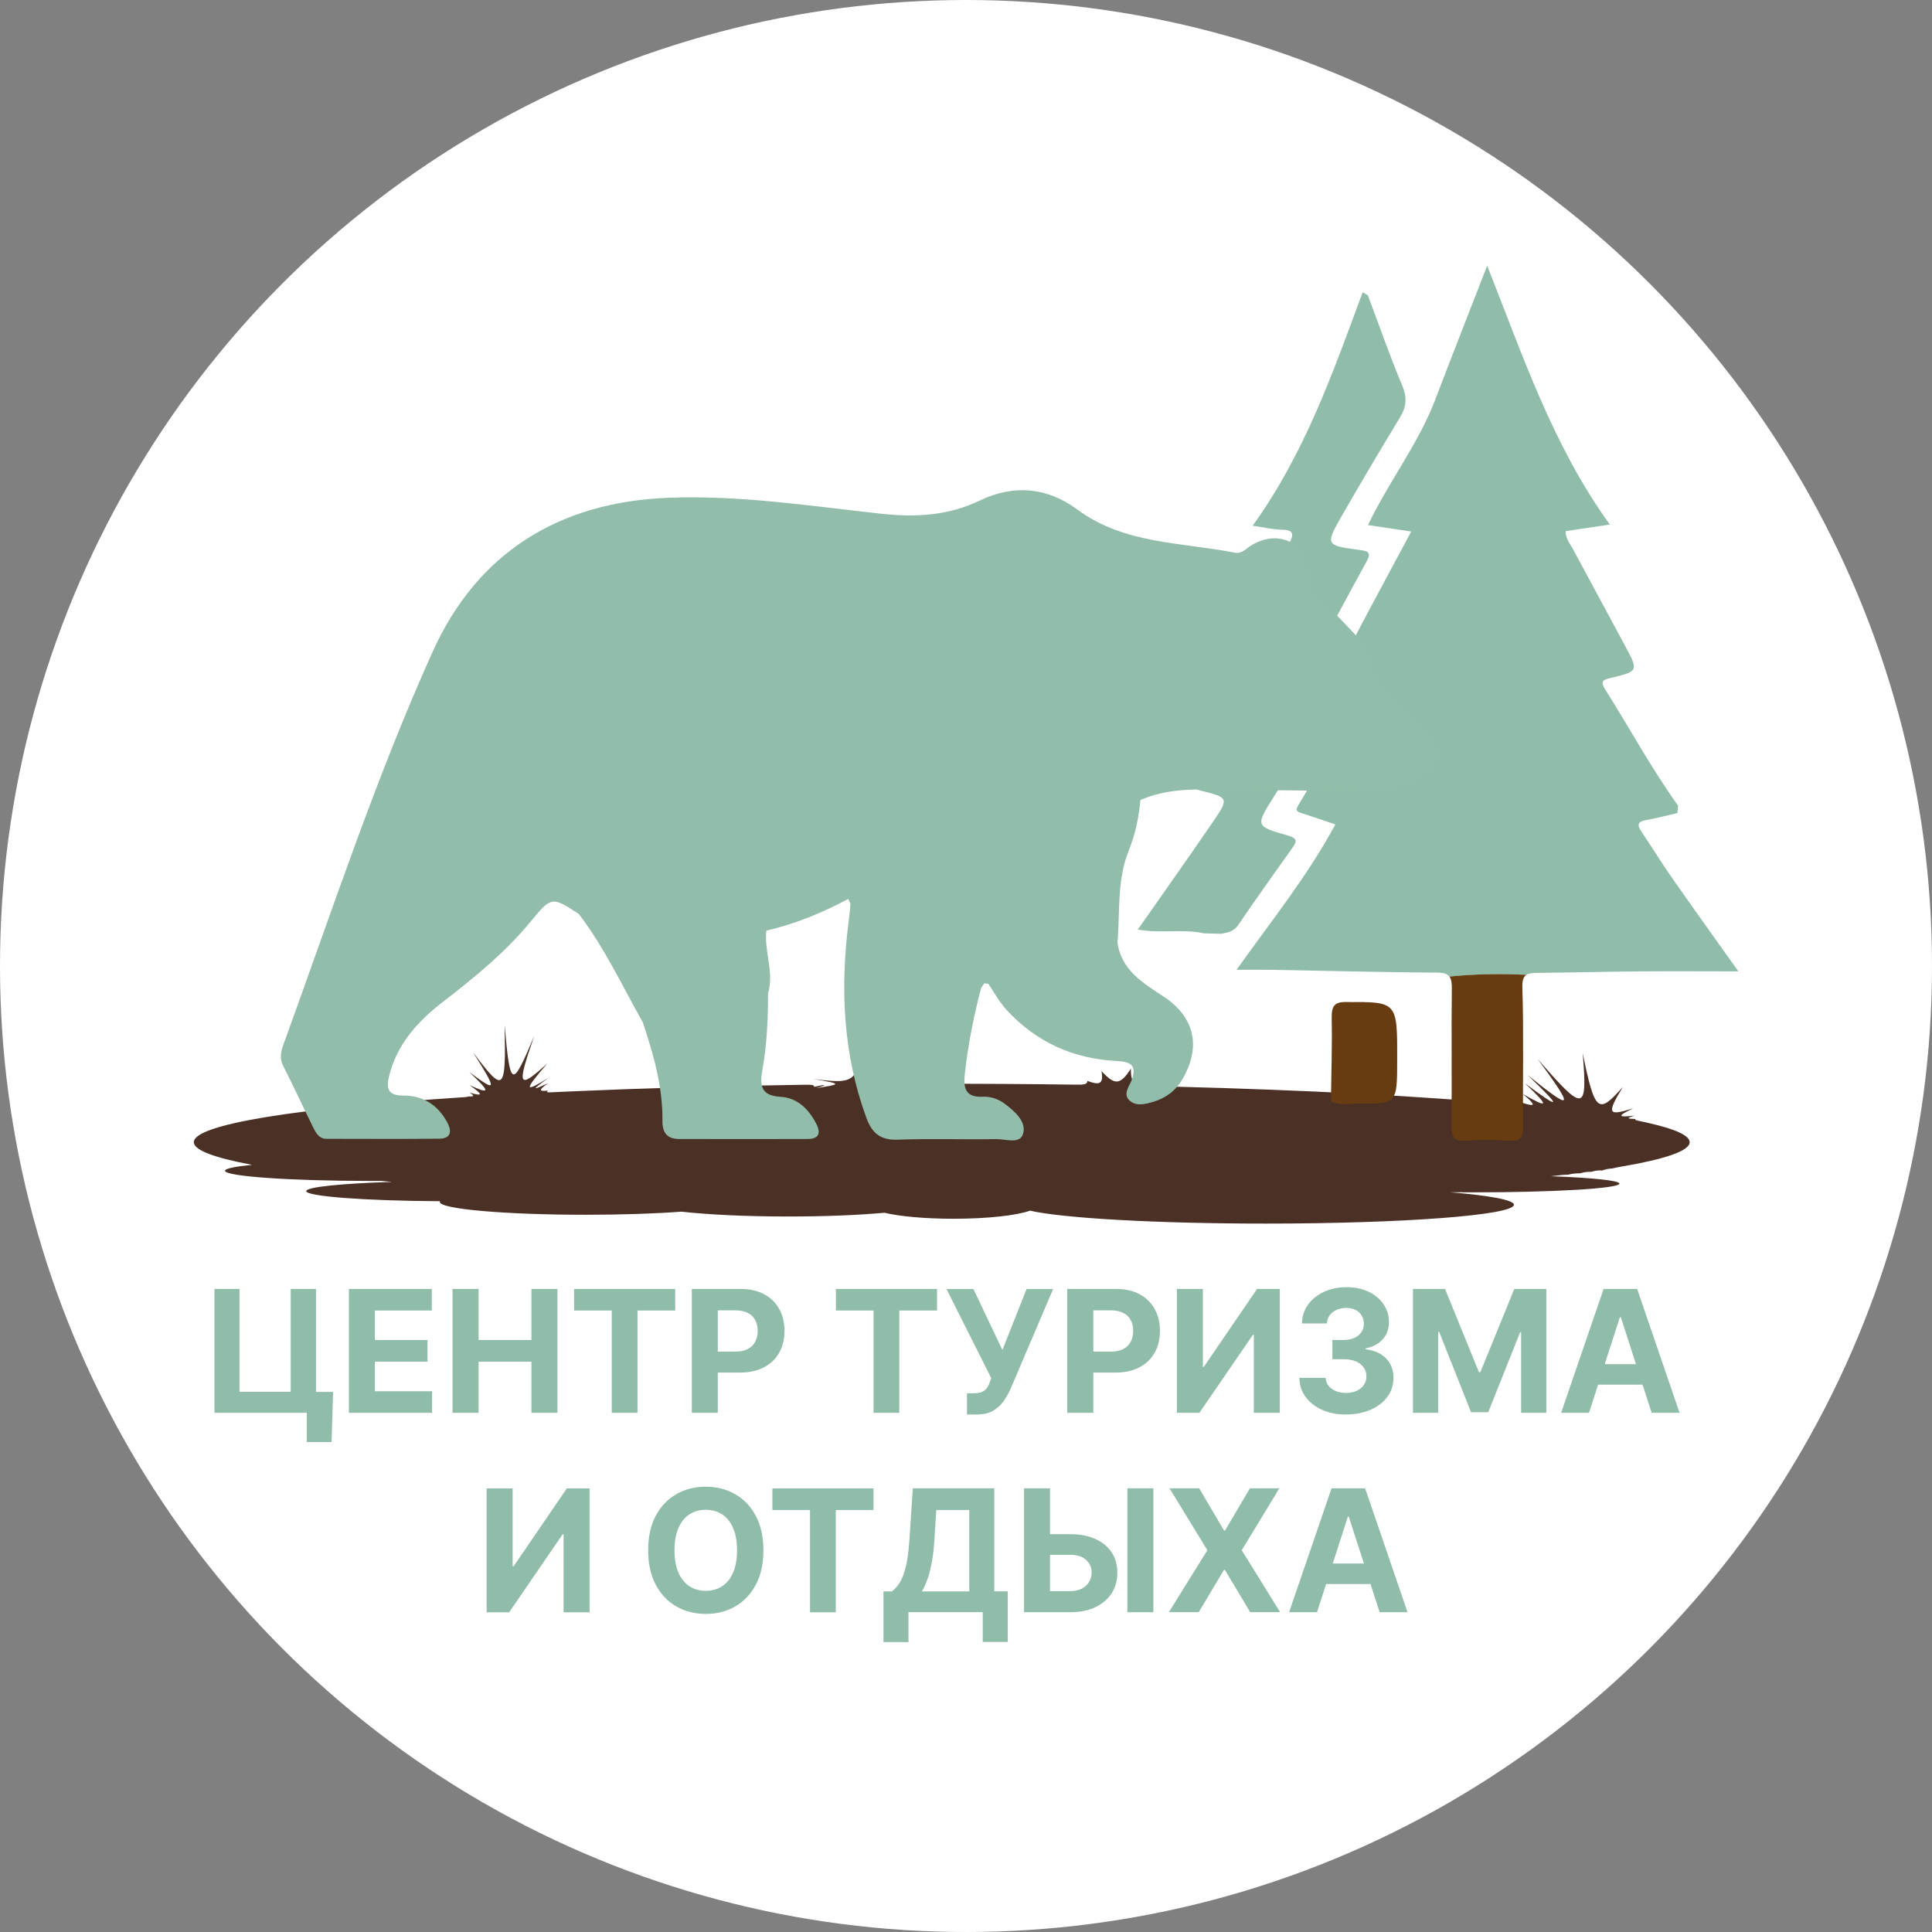<?xml version="1.0" encoding="UTF-8"?> <svg xmlns="http://www.w3.org/2000/svg" width="80" height="80" viewBox="0 0 80 80" fill="none"><rect x="0" y="0" width="80" height="80" fill="#808080" stroke="none"/><g clip-path="url(#clip0_2307_17)"><circle cx="40" cy="40" r="40" fill="white"></circle><g clip-path="url(#clip1_2307_17)"><path d="M68.208 46.488C68.105 46.465 67.997 46.442 67.892 46.419C67.774 46.395 67.656 46.374 67.735 46.336C67.414 46.331 67.291 46.307 67.692 46.196C67.031 46.266 66.9 46.243 67.627 45.894C66.625 46.199 66.484 46.178 67.198 45.01C66.194 46.134 66.045 46.114 65.537 43.609C65.74 46.072 65.583 46.052 63.675 43.854C65.262 46.013 65.097 45.992 63.253 44.513C64.761 45.953 64.589 45.933 63.143 44.855C64.242 45.894 64.062 45.873 63.058 45.299C63.7 45.837 63.513 45.816 62.994 45.651C63.135 45.78 62.943 45.762 62.747 45.744C59.054 45.4 54.159 45.136 48.562 44.994C48.346 44.989 48.131 44.984 47.941 44.966C47.697 44.974 47.478 44.966 47.586 44.697C47.039 44.958 46.818 44.953 46.828 44.252C46.377 44.945 46.156 44.94 45.611 44.351C45.712 44.932 45.485 44.927 45.026 44.757C45.036 44.919 44.81 44.917 44.584 44.914C42.771 44.888 40.903 44.876 38.995 44.876C38.779 44.876 38.566 44.876 38.35 44.876C38.137 44.876 37.924 44.876 37.719 44.87C37.498 44.878 37.284 44.878 37.323 44.617C36.861 44.88 36.65 44.88 36.927 44.053C36.229 44.883 36.018 44.886 35.702 42.691C35.6 44.888 35.392 44.891 33.666 44.676C34.975 44.896 34.767 44.899 33.789 45.059C34.354 44.901 34.146 44.904 33.709 45.005C33.735 44.912 33.532 44.914 33.327 44.917C29.857 44.966 26.59 45.062 23.628 45.193C23.495 45.199 23.364 45.206 23.23 45.211C23.097 45.217 22.968 45.224 22.837 45.229C22.704 45.235 22.575 45.242 22.699 45.157C22.349 45.204 22.257 45.157 22.696 44.855C22.067 45.136 21.951 45.186 22.701 44.64C21.741 45.224 21.646 45.214 22.665 44.035C21.463 45.118 21.376 45.031 22.121 42.903C21.209 45.041 21.13 45.136 20.896 42.451C20.955 45.25 20.86 45.268 19.588 43.575C20.649 45.248 20.534 45.206 19.429 44.389C20.356 45.255 20.272 45.315 19.445 44.932C20.069 45.379 19.945 45.385 19.439 45.24C19.704 45.4 19.588 45.408 19.388 45.403C19.355 45.426 19.237 45.434 19.121 45.439C12.341 45.884 8.026 46.548 8.026 47.295C8.026 47.628 8.889 47.944 10.44 48.233C9.734 48.303 9.318 48.386 9.318 48.479C9.318 48.711 12.027 48.9 15.366 48.9C15.507 48.9 15.649 48.9 15.79 48.9C15.936 48.913 16.083 48.926 16.234 48.939C14.138 49.006 12.68 49.151 12.68 49.321C12.68 49.541 15.12 49.722 18.225 49.74C18.217 49.75 18.212 49.761 18.212 49.771C18.212 50.063 20.921 50.301 24.26 50.301C25.776 50.301 27.157 50.252 28.218 50.172C29.323 50.296 30.897 50.373 32.646 50.373C34.169 50.373 35.561 50.314 36.624 50.218C37.254 50.368 38.302 50.466 39.488 50.466C40.893 50.466 42.1 50.329 42.652 50.131C43.998 50.441 47.859 50.666 52.415 50.666C58.088 50.666 62.688 50.317 62.688 49.887C62.688 49.688 61.686 49.505 60.043 49.368C60.356 49.37 60.68 49.373 61.008 49.373C64.35 49.373 67.057 49.21 67.057 49.011C67.057 48.882 65.919 48.768 64.206 48.704C64.275 48.696 64.347 48.688 64.417 48.683C64.591 48.66 64.764 48.642 64.931 48.642C65.097 48.6 65.262 48.58 65.424 48.585C65.58 48.538 65.737 48.517 65.891 48.523C66.043 48.476 66.192 48.453 66.34 48.468C66.482 48.412 66.623 48.391 66.764 48.383C66.895 48.347 67.029 48.326 67.157 48.303C68.96 47.995 69.965 47.654 69.965 47.295C69.965 47.013 69.343 46.742 68.203 46.488H68.208Z" fill="#4B3025"></path><path d="M63.204 40.365C63.304 40.303 63.448 40.29 63.633 40.287C65.077 40.269 66.52 40.236 67.966 40.222C69.258 40.212 70.552 40.222 71.983 40.222C70.961 38.785 70.062 37.537 69.181 36.273C68.762 35.673 68.385 35.045 67.971 34.44C67.791 34.174 67.789 34.029 68.146 33.962C68.585 33.882 69.019 33.768 69.458 33.667C69.466 33.566 69.476 33.463 69.487 33.362C68.377 31.819 67.478 30.141 66.461 28.539C66.222 28.161 66.448 28.133 66.746 28.061C67.843 27.794 67.848 27.779 67.298 26.755C66.582 25.413 65.85 24.08 65.133 22.738C65.013 22.513 64.828 22.314 64.83 21.994C65.38 21.911 65.927 21.828 66.659 21.72C64.298 18.45 63.066 14.751 61.581 11C60.828 12.939 60.117 14.748 59.424 16.565C58.725 18.39 57.508 19.936 56.645 21.743C57.246 21.831 57.793 21.913 58.435 22.009C57.811 23.172 57.22 24.276 56.629 25.38C56.27 26.049 55.933 26.734 55.545 27.388C55.325 27.761 55.414 27.872 55.805 27.929C56.149 27.975 56.488 28.081 56.945 28.187C56.3 29.211 55.679 30.175 55.076 31.152C54.621 31.886 54.184 32.628 53.745 33.37C53.601 33.61 53.789 33.633 53.953 33.688C54.387 33.827 54.816 33.977 55.294 34.138C54.158 36.249 52.682 38.08 51.202 40.158C51.767 40.158 52.196 40.15 52.628 40.158C54.924 40.197 57.218 40.261 59.516 40.274C59.783 40.274 59.935 40.328 60.02 40.44C61.108 40.326 62.167 40.318 63.207 40.367L63.204 40.365Z" fill="#90BDA9"></path><path d="M63.204 40.365C62.164 40.316 61.106 40.326 60.017 40.437C60.099 40.546 60.12 40.706 60.117 40.936C60.094 42.818 60.125 44.702 60.102 46.584C60.094 47.06 60.189 47.279 60.721 47.235C61.309 47.184 61.905 47.197 62.496 47.235C62.927 47.261 63.071 47.135 63.068 46.682C63.048 44.754 63.099 42.823 63.038 40.892C63.027 40.587 63.089 40.437 63.207 40.362L63.204 40.365Z" fill="#683C11"></path><path d="M51.279 38.294C51.994 37.237 52.741 36.198 53.48 35.156C53.676 34.882 53.791 34.73 53.314 34.593C51.978 34.218 51.988 34.194 52.736 33.008C53.493 31.803 54.233 30.583 54.988 29.379C55.184 29.069 55.302 28.88 54.783 28.769C53.737 28.549 53.748 28.518 54.269 27.549C55.035 26.127 55.787 24.7 56.568 23.286C56.771 22.919 56.722 22.826 56.298 22.772C54.88 22.588 54.87 22.562 55.571 21.342C56.357 19.975 57.161 18.618 57.978 17.271C58.25 16.824 58.266 16.439 58.055 15.942C57.541 14.725 57.11 13.471 56.642 12.233C56.57 12.189 56.498 12.143 56.426 12.099C55.196 15.412 54.038 18.76 51.87 21.769C52.374 21.841 52.713 21.929 53.054 21.932C53.565 21.937 53.599 22.105 53.373 22.521C52.569 23.976 51.791 25.447 51.002 26.91C50.948 27.011 50.899 27.119 50.846 27.231C51.025 27.456 51.287 27.453 51.495 27.468C52.268 27.528 52.163 27.843 51.837 28.35C51.056 29.567 50.319 30.819 49.548 32.046C49.327 32.401 49.186 32.61 49.772 32.752C50.876 33.018 50.886 33.07 50.229 34.026C49.217 35.508 48.177 36.971 47.116 38.488C48.048 38.669 48.968 38.449 49.857 38.648C50.093 38.653 50.327 38.661 50.563 38.666C50.838 38.615 51.089 38.576 51.279 38.294Z" fill="#90BDA9"></path><path d="M55.751 41.489C55.302 41.489 55.132 41.608 55.142 42.151C55.166 43.267 55.127 44.384 55.112 45.501C55.14 45.539 55.145 45.581 55.13 45.63C55.497 45.77 55.877 45.695 56.252 45.697C57.852 45.708 57.852 45.697 57.855 43.883C57.86 41.471 57.86 41.484 55.751 41.492V41.489Z" fill="#683C11"></path><path d="M13.792 57.637L13.73 59.715H12.705V58.503H12.346V57.637H13.792ZM8.881 58.503V53.372H9.916V57.629H12.037V53.372H13.085V58.503H8.881ZM14.447 58.503V53.372H17.88V54.266H15.523V55.489H17.703V56.383H15.523V57.609H17.891V58.503H14.447ZM18.738 58.503V53.372H19.817V55.489H22.005V53.372H23.081V58.503H22.005V56.383H19.817V58.503H18.738ZM23.772 54.266V53.372H27.959V54.266H26.397V58.503H25.331V54.266H23.77H23.772ZM28.647 58.503V53.372H30.658C31.046 53.372 31.375 53.447 31.647 53.594C31.919 53.742 32.127 53.946 32.268 54.207C32.412 54.468 32.484 54.768 32.484 55.109C32.484 55.45 32.412 55.75 32.266 56.011C32.12 56.272 31.909 56.474 31.631 56.619C31.357 56.763 31.023 56.836 30.63 56.836H29.348V55.967H30.455C30.663 55.967 30.833 55.931 30.969 55.858C31.105 55.786 31.205 55.683 31.272 55.556C31.339 55.427 31.375 55.277 31.375 55.109C31.375 54.941 31.341 54.791 31.272 54.664C31.205 54.535 31.105 54.437 30.969 54.367C30.833 54.295 30.661 54.259 30.45 54.259H29.723V58.503H28.645H28.647ZM34.613 54.266V53.372H38.8V54.266H37.238V58.503H36.172V54.266H34.611H34.613ZM40.04 58.573V57.691H40.318C40.456 57.691 40.567 57.676 40.651 57.642C40.736 57.606 40.803 57.557 40.855 57.49C40.906 57.422 40.95 57.337 40.983 57.234L41.044 57.066L39.193 53.375H40.307L41.507 55.9L42.509 53.375H43.608L41.851 57.497C41.766 57.689 41.666 57.865 41.55 58.027C41.435 58.19 41.288 58.322 41.109 58.423C40.929 58.524 40.7 58.573 40.423 58.573H40.04ZM44.193 58.503V53.372H46.204C46.59 53.372 46.921 53.447 47.193 53.594C47.465 53.742 47.673 53.946 47.815 54.207C47.959 54.468 48.031 54.768 48.031 55.109C48.031 55.45 47.959 55.75 47.812 56.011C47.666 56.272 47.455 56.474 47.178 56.619C46.903 56.763 46.569 56.836 46.179 56.836H44.897V55.967H46.004C46.212 55.967 46.382 55.931 46.518 55.858C46.654 55.786 46.754 55.683 46.821 55.556C46.888 55.427 46.924 55.277 46.924 55.109C46.924 54.941 46.89 54.791 46.821 54.664C46.754 54.535 46.654 54.437 46.518 54.367C46.382 54.295 46.209 54.259 45.999 54.259H45.272V58.503H44.193ZM48.732 53.372H49.808V56.598H49.849L52.053 53.372H52.995V58.503H51.917V55.274H51.878L49.664 58.503H48.732V53.372ZM55.741 58.573C55.368 58.573 55.037 58.508 54.747 58.379C54.459 58.249 54.231 58.069 54.061 57.844C53.894 57.614 53.809 57.35 53.804 57.053H54.891C54.898 57.177 54.937 57.288 55.011 57.384C55.089 57.477 55.188 57.549 55.315 57.601C55.44 57.652 55.581 57.678 55.741 57.678C55.9 57.678 56.049 57.65 56.177 57.591C56.306 57.531 56.403 57.451 56.473 57.348C56.545 57.244 56.581 57.125 56.581 56.988C56.581 56.851 56.542 56.73 56.468 56.624C56.393 56.518 56.285 56.432 56.144 56.373C56.005 56.314 55.838 56.282 55.646 56.282H55.171V55.486H55.646C55.807 55.486 55.951 55.458 56.077 55.401C56.203 55.344 56.301 55.267 56.37 55.166C56.439 55.065 56.475 54.946 56.475 54.809C56.475 54.672 56.444 54.569 56.383 54.471C56.324 54.372 56.239 54.295 56.128 54.24C56.021 54.186 55.895 54.158 55.751 54.158C55.607 54.158 55.471 54.184 55.35 54.238C55.23 54.289 55.132 54.365 55.06 54.46C54.988 54.556 54.947 54.67 54.945 54.801H53.912C53.917 54.507 54.002 54.246 54.164 54.021C54.326 53.796 54.547 53.62 54.821 53.493C55.099 53.364 55.412 53.3 55.759 53.3C56.105 53.3 56.419 53.364 56.681 53.493C56.945 53.623 57.151 53.796 57.295 54.016C57.441 54.233 57.516 54.476 57.513 54.747C57.513 55.034 57.426 55.274 57.246 55.466C57.069 55.657 56.838 55.779 56.552 55.83V55.871C56.927 55.921 57.212 56.05 57.408 56.264C57.605 56.477 57.703 56.743 57.7 57.061C57.7 57.353 57.618 57.611 57.449 57.839C57.282 58.066 57.051 58.245 56.755 58.374C56.46 58.503 56.121 58.57 55.741 58.57V58.573ZM58.507 53.372H59.835L61.24 56.818H61.299L62.704 53.372H64.031V58.503H62.986V55.163H62.945L61.625 58.477H60.913L59.593 55.15H59.552V58.503H58.507V53.372ZM65.798 58.503H64.643L66.402 53.372H67.791L69.548 58.503H68.392L67.116 54.545H67.075L65.796 58.503H65.798ZM65.727 56.487H68.454V57.335H65.727V56.487ZM20.151 61.631H21.227V64.857H21.268L23.472 61.631H24.414V66.762H23.336V63.533H23.297L21.083 66.762H20.151V61.631ZM31.611 64.195C31.611 64.753 31.506 65.232 31.295 65.622C31.087 66.015 30.799 66.315 30.44 66.521C30.08 66.728 29.674 66.829 29.225 66.829C28.776 66.829 28.364 66.725 28.005 66.519C27.645 66.312 27.36 66.012 27.152 65.619C26.944 65.226 26.839 64.751 26.839 64.195C26.839 63.639 26.944 63.158 27.152 62.768C27.36 62.375 27.645 62.078 28.005 61.871C28.364 61.664 28.77 61.561 29.225 61.561C29.68 61.561 30.08 61.664 30.44 61.871C30.802 62.075 31.087 62.375 31.295 62.768C31.506 63.161 31.611 63.637 31.611 64.195ZM30.519 64.195C30.519 63.833 30.465 63.528 30.358 63.277C30.252 63.029 30.101 62.841 29.908 62.711C29.713 62.582 29.487 62.517 29.225 62.517C28.963 62.517 28.737 62.582 28.542 62.711C28.346 62.841 28.198 63.029 28.09 63.277C27.984 63.526 27.93 63.831 27.93 64.195C27.93 64.559 27.984 64.862 28.09 65.113C28.198 65.361 28.349 65.549 28.542 65.679C28.737 65.808 28.963 65.873 29.225 65.873C29.487 65.873 29.713 65.808 29.908 65.679C30.103 65.549 30.252 65.361 30.358 65.113C30.465 64.864 30.519 64.557 30.519 64.195ZM31.983 62.525V61.631H36.17V62.525H34.608V66.762H33.542V62.525H31.981H31.983ZM36.583 67.997V65.896H36.93C37.048 65.811 37.156 65.692 37.254 65.534C37.351 65.376 37.436 65.162 37.505 64.885C37.575 64.609 37.623 64.244 37.654 63.797L37.798 61.628H41.17V65.893H41.728V67.99H40.693V66.757H37.618V67.995H36.583V67.997ZM38.173 65.896H40.136V62.525H38.769L38.689 63.8C38.669 64.138 38.633 64.438 38.581 64.702C38.533 64.963 38.474 65.193 38.404 65.389C38.335 65.585 38.258 65.754 38.173 65.896ZM43.092 63.526H44.306C44.712 63.526 45.059 63.59 45.352 63.724C45.645 63.854 45.87 64.04 46.03 64.278C46.189 64.516 46.269 64.797 46.266 65.123C46.266 65.446 46.189 65.73 46.03 65.976C45.87 66.222 45.645 66.413 45.352 66.552C45.059 66.692 44.712 66.759 44.306 66.759H42.403V61.628H43.479V65.885H44.309C44.504 65.885 44.666 65.849 44.8 65.78C44.933 65.707 45.033 65.614 45.1 65.498C45.169 65.379 45.203 65.25 45.203 65.11C45.203 64.906 45.128 64.735 44.974 64.593C44.823 64.451 44.599 64.381 44.309 64.381H43.094V63.526H43.092ZM47.758 61.628V66.759H46.682V61.628H47.758ZM49.656 61.628L50.684 63.376H50.725L51.757 61.628H52.974L51.418 64.192L53.008 66.757H51.768L50.722 65.007H50.681L49.636 66.757H48.4L49.995 64.192L48.428 61.628H49.651H49.656ZM54.534 66.759H53.378L55.137 61.628H56.527L58.283 66.759H57.128L55.851 62.802H55.813L54.534 66.759ZM54.462 64.743H57.189V65.591H54.462V64.743Z" fill="#90BDA9"></path><path d="M58.776 29.88C58.715 29.823 58.651 29.769 58.592 29.712C57.819 28.991 56.809 28.451 56.776 27.174C56.771 26.962 56.539 26.737 56.373 26.556C55.861 26.003 55.343 25.455 54.803 24.93C54.454 24.589 54.246 24.24 54.2 23.71C54.081 22.433 52.892 21.908 51.798 22.593C51.588 22.725 51.413 22.942 51.133 22.886C48.916 22.446 46.559 22.542 44.607 21.097C43.356 20.174 41.979 20.052 40.582 20.722C39.272 21.353 37.922 21.428 36.509 21.275C33.578 20.957 30.653 20.497 27.694 20.611C23.184 20.781 19.773 22.852 17.904 27.011C15.538 32.264 13.74 37.749 11.768 43.161C11.655 43.472 11.547 43.782 11.724 44.131C12.155 44.976 12.551 45.84 12.972 46.693C13.085 46.917 13.211 47.153 13.514 47.155C15.073 47.155 16.63 47.168 18.189 47.15C18.659 47.145 18.73 46.866 18.515 46.468C18.117 45.736 17.508 45.361 16.686 45.364C16.108 45.364 15.975 45.113 16.108 44.57C16.434 43.244 17.282 42.306 18.314 41.505C19.617 40.496 20.896 39.465 21.954 38.183C22.84 37.11 22.845 37.115 23.967 37.844C25.028 39.235 25.763 40.82 26.618 42.332C27.06 43.66 27.445 44.999 27.43 46.416C27.424 46.902 27.63 47.161 28.11 47.163C29.885 47.168 31.66 47.168 33.437 47.163C33.915 47.163 34.005 46.923 33.789 46.512C33.47 45.907 33.008 45.455 32.317 45.416C31.526 45.369 31.449 44.971 31.567 44.309C31.755 43.265 31.806 42.203 31.801 41.14C32.068 40.264 31.637 39.408 31.732 38.535C32.921 38.261 34.043 37.8 35.122 37.224C35.178 37.351 35.222 37.402 35.217 37.449C35.196 37.697 35.168 37.948 35.135 38.196C34.788 40.952 34.909 43.658 35.877 46.294C36.111 46.93 36.465 47.217 37.174 47.191C38.533 47.142 39.896 47.191 41.258 47.168C41.643 47.161 42.244 47.398 42.367 46.933C42.498 46.439 42.031 46.031 41.627 45.721C41.355 45.511 41.024 45.397 40.693 45.413C39.958 45.447 39.889 45.041 39.953 44.454C40.084 43.257 40.318 42.081 40.623 40.918C40.667 40.851 40.708 40.786 40.754 40.719V40.714C40.811 40.726 40.865 40.734 40.919 40.732C41.17 41.094 41.381 41.492 41.676 41.812C42.904 43.151 44.442 43.844 46.245 43.934C46.8 43.963 47.103 44.1 46.852 44.744C46.749 45.002 46.479 45.323 46.79 45.586C47.067 45.819 47.43 45.718 47.751 45.625C48.275 45.47 48.685 45.165 48.968 44.676C49.733 43.353 49.482 42.13 48.195 41.275C47.337 40.703 46.441 40.191 46.271 39.033C46.384 37.762 46.243 36.461 46.733 35.236C47.006 34.562 47.157 33.853 47.221 33.127C48.059 32.762 48.942 32.682 49.836 32.69C52.145 32.708 54.454 32.742 56.763 32.768C57.295 32.773 57.821 32.744 58.317 32.525C59.832 31.847 59.986 30.984 58.787 29.885L58.776 29.88Z" fill="#91BDAA"></path></g></g><defs><clipPath id="clip0_2307_17"><rect width="80" height="80" fill="white"></rect></clipPath><clipPath id="clip1_2307_17"><rect width="64" height="57" fill="white" transform="translate(8 11)"></rect></clipPath></defs></svg> 
